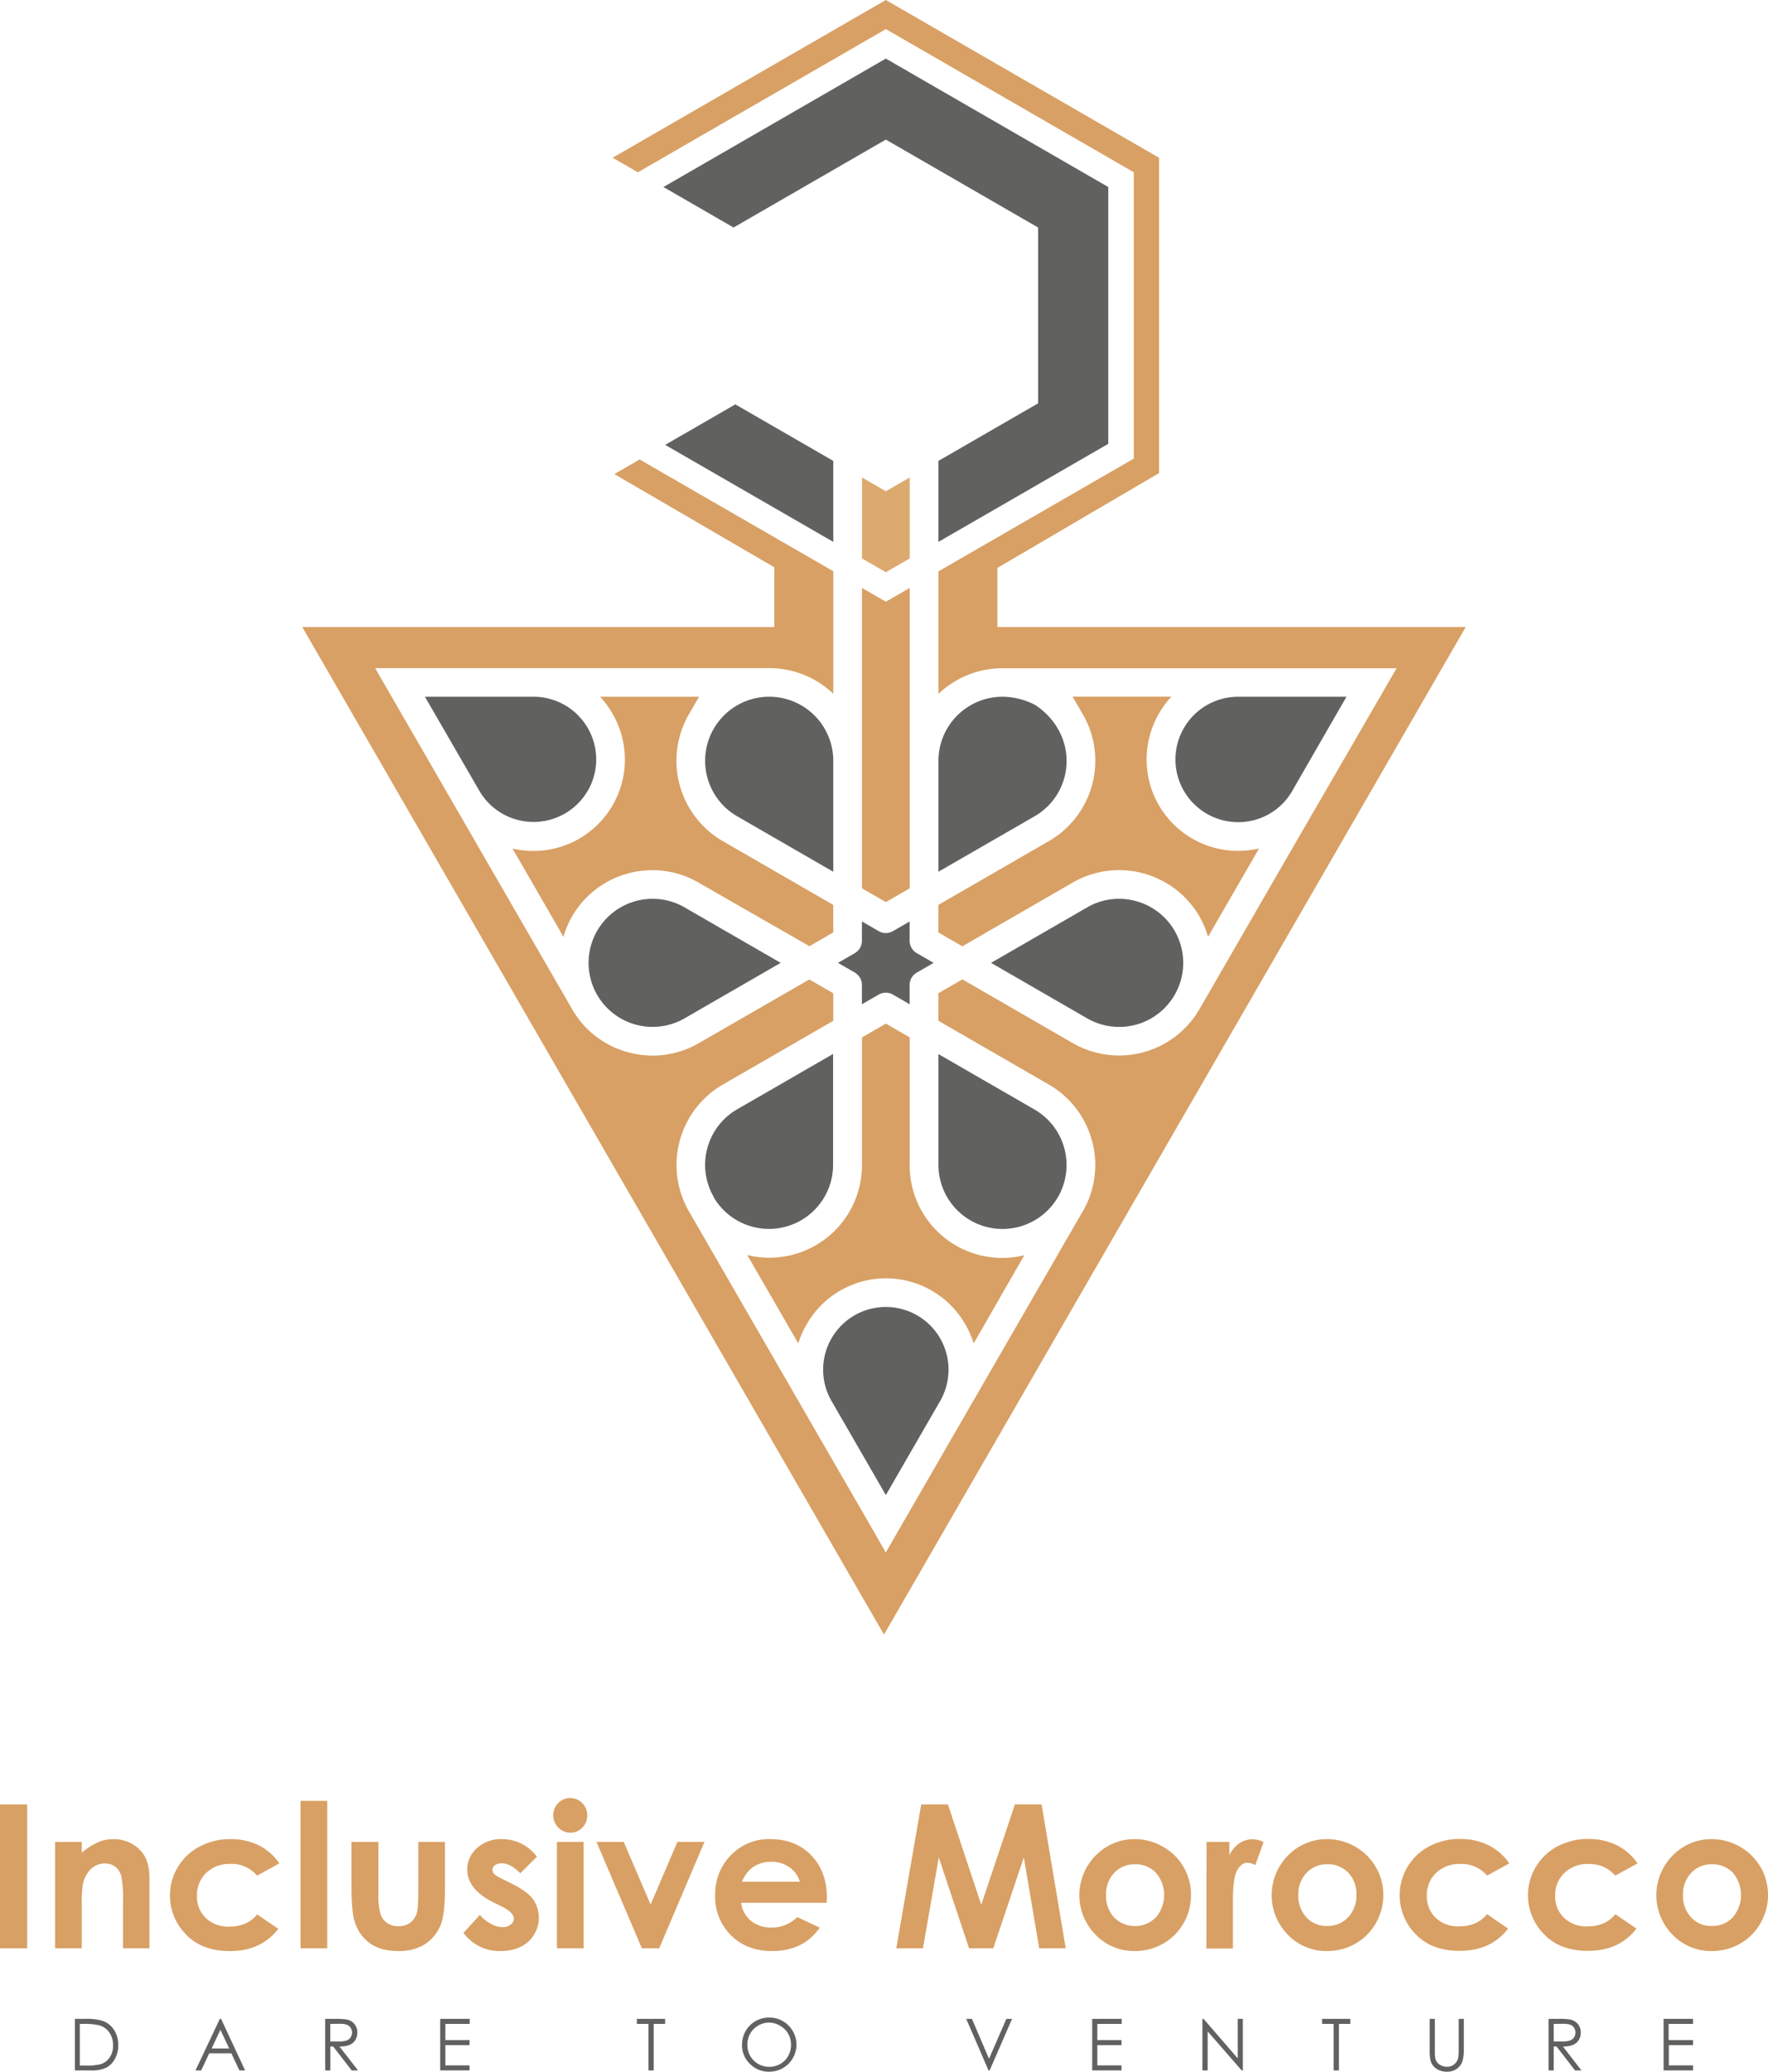 <svg xmlns="http://www.w3.org/2000/svg" viewBox="0 0 620.31 726.9"><defs><style>.cls-1{fill:#616160;}.cls-2{fill:#d8a064;}.cls-3{fill:#1d1d1b;}.cls-4{fill:#dcaa6f;}</style></defs><g id="Layer_2" data-name="Layer 2"><g id="Layer_1-2" data-name="Layer 1"><path class="cls-1" d="M26.27,726.45V708.36H30a18.9,18.9,0,0,1,5.89.66A7.81,7.81,0,0,1,40,712.21a9.72,9.72,0,0,1,1.49,5.42,9.52,9.52,0,0,1-1.18,4.78,7.46,7.46,0,0,1-3,3.05,11.4,11.4,0,0,1-5.25,1ZM28,724.74h2.09a19.51,19.51,0,0,0,5.2-.47,6,6,0,0,0,3.21-2.39,7.32,7.32,0,0,0,1.16-4.22,7.78,7.78,0,0,0-1.26-4.47,6.43,6.43,0,0,0-3.53-2.54,21.47,21.47,0,0,0-5.59-.52H28Z"/><path class="cls-1" d="M77.56,708.36,86,726.45H84l-2.84-6H73.41l-2.82,6h-2l8.54-18.09Zm-.23,3.85-3.09,6.54h6.18Z"/><path class="cls-1" d="M114.07,708.36h3.6a22,22,0,0,1,4.08.25,4.64,4.64,0,0,1,2.62,1.58,4.54,4.54,0,0,1,1,3,4.74,4.74,0,0,1-.7,2.59,4.29,4.29,0,0,1-2,1.7,9.19,9.19,0,0,1-3.56.58l6.5,8.4H123.4l-6.5-8.4h-1v8.4h-1.81Zm1.81,1.77v6.15l3.11,0a7.71,7.71,0,0,0,2.68-.35,2.72,2.72,0,0,0,1.35-1.1,3,3,0,0,0,.49-1.69,2.88,2.88,0,0,0-.49-1.65,2.79,2.79,0,0,0-1.29-1.07,8,8,0,0,0-2.66-.32Z"/><path class="cls-1" d="M154.44,708.36H164.8v1.77h-8.55v5.67h8.48v1.77h-8.48v7.11h8.48v1.77H154.44Z"/><path class="cls-1" d="M223.45,710.13v-1.77h9.91v1.77h-4v16.32h-1.84V710.13Z"/><path class="cls-1" d="M269.75,707.91a9.35,9.35,0,0,1,6.87,2.74,9.5,9.5,0,0,1-6.72,16.25,9.25,9.25,0,0,1-6.79-2.75,9,9,0,0,1-2.77-6.66,9.68,9.68,0,0,1,1.26-4.84,9.33,9.33,0,0,1,8.15-4.74Zm.08,1.76a7.67,7.67,0,0,0-6.61,3.86,7.77,7.77,0,0,0-1,4,7.6,7.6,0,0,0,7.62,7.66,7.78,7.78,0,0,0,3.9-1,7.33,7.33,0,0,0,2.79-2.79,7.83,7.83,0,0,0,1-3.94,7.64,7.64,0,0,0-1-3.89,7.51,7.51,0,0,0-2.83-2.79A7.69,7.69,0,0,0,269.83,709.67Z"/><path class="cls-1" d="M339,708.36h2l6,14,6.09-14h2l-7.87,18.09h-.39Z"/><path class="cls-1" d="M383.2,708.36h10.36v1.77H385v5.67h8.48v1.77H385v7.11h8.48v1.77H383.2Z"/><path class="cls-1" d="M421.87,726.45V708.36h.4l12,13.87V708.36h1.78v18.09h-.4l-11.94-13.7v13.7Z"/><path class="cls-1" d="M463.86,710.13v-1.77h9.91v1.77h-4v16.32H467.9V710.13Z"/><path class="cls-1" d="M501.61,708.36h1.81v10.92a21.7,21.7,0,0,0,.08,2.42,3.89,3.89,0,0,0,.62,1.79,3.76,3.76,0,0,0,1.51,1.21,4.81,4.81,0,0,0,2.06.48,4.11,4.11,0,0,0,1.72-.38,3.81,3.81,0,0,0,1.38-1.06,4.53,4.53,0,0,0,.81-1.63,13.87,13.87,0,0,0,.18-2.83V708.36h1.81v10.92a13.19,13.19,0,0,1-.48,3.92,5.3,5.3,0,0,1-1.89,2.6,5.46,5.46,0,0,1-3.43,1.1,6.63,6.63,0,0,1-3.75-1,5,5,0,0,1-2.09-2.77,14.56,14.56,0,0,1-.34-3.81Z"/><path class="cls-1" d="M543.31,708.36h3.6a22,22,0,0,1,4.08.25,4.64,4.64,0,0,1,2.62,1.58,4.54,4.54,0,0,1,1,3,4.82,4.82,0,0,1-.69,2.59,4.37,4.37,0,0,1-2,1.7,9.19,9.19,0,0,1-3.56.58l6.5,8.4h-2.24l-6.5-8.4h-1v8.4h-1.81Zm1.81,1.77v6.15l3.11,0a7.71,7.71,0,0,0,2.68-.35,2.72,2.72,0,0,0,1.35-1.1,3,3,0,0,0,.49-1.69,2.88,2.88,0,0,0-.49-1.65,2.79,2.79,0,0,0-1.29-1.07,8,8,0,0,0-2.66-.32Z"/><path class="cls-1" d="M583.68,708.36H594v1.77h-8.55v5.67H594v1.77h-8.48v7.11H594v1.77H583.68Z"/><path class="cls-2" d="M0,633.12H9.54V683.6H0Z"/><path class="cls-2" d="M19.32,646.26h9.37v3.83a22.51,22.51,0,0,1,5.77-3.74,14,14,0,0,1,5.3-1.05,12.79,12.79,0,0,1,9.42,3.88q3.26,3.29,3.26,9.74V683.6H43.17V667.25a41.29,41.29,0,0,0-.6-8.88A6.09,6.09,0,0,0,40.48,655a5.82,5.82,0,0,0-3.68-1.15,6.9,6.9,0,0,0-4.88,1.9A10.17,10.17,0,0,0,29.1,661a41.92,41.92,0,0,0-.41,7.58v15H19.32Z"/><path class="cls-2" d="M98,653.81l-7.8,4.29A11.54,11.54,0,0,0,80.86,654a11.72,11.72,0,0,0-8.5,3.13,10.67,10.67,0,0,0-3.25,8A10.3,10.3,0,0,0,72.24,673a11.32,11.32,0,0,0,8.21,3q6.28,0,9.79-4.29l7.39,5.06q-6,7.8-16.95,7.81-9.86,0-15.43-5.84A19.41,19.41,0,0,1,70,647.91a22.6,22.6,0,0,1,10.87-2.61,22.08,22.08,0,0,1,10,2.21A19,19,0,0,1,98,653.81Z"/><path class="cls-2" d="M105.45,631.85h9.37V683.6h-9.37Z"/><path class="cls-2" d="M123.3,646.26h9.47v18a25,25,0,0,0,.72,7.29,6.4,6.4,0,0,0,2.33,3.18,6.66,6.66,0,0,0,3.93,1.13,6.93,6.93,0,0,0,4-1.11,6.53,6.53,0,0,0,2.42-3.28q.58-1.62.59-6.9V646.26h9.37v15.82q0,9.78-1.55,13.38a14.62,14.62,0,0,1-5.56,6.75,17.08,17.08,0,0,1-9.33,2.35q-6.15,0-9.94-2.75a14.54,14.54,0,0,1-5.33-7.65c-.73-2.27-1.1-6.38-1.1-12.36Z"/><path class="cls-2" d="M188.36,651.48l-5.79,5.8c-2.36-2.34-4.5-3.5-6.42-3.5a4.07,4.07,0,0,0-2.47.66,2,2,0,0,0-.9,1.67,2,2,0,0,0,.57,1.39,10.64,10.64,0,0,0,2.8,1.73l3.43,1.72q5.41,2.67,7.45,5.45a11.39,11.39,0,0,1-1.63,14.83q-3.66,3.33-9.8,3.33a15.56,15.56,0,0,1-13-6.39l5.76-6.28a13.3,13.3,0,0,0,3.86,3.11,8.56,8.56,0,0,0,3.93,1.18,4.67,4.67,0,0,0,3-.89,2.59,2.59,0,0,0,1.13-2.06q0-2.16-4.08-4.22L173,667.43q-9.06-4.56-9.06-11.42a9.9,9.9,0,0,1,3.42-7.57,12.39,12.39,0,0,1,8.73-3.14,15.07,15.07,0,0,1,12.28,6.18Z"/><path class="cls-2" d="M200.08,630.89a5.73,5.73,0,0,1,4.23,1.78,6.16,6.16,0,0,1,0,8.6,5.67,5.67,0,0,1-4.18,1.76,5.76,5.76,0,0,1-4.26-1.8,6,6,0,0,1-1.76-4.37,6,6,0,0,1,6-6Zm-4.68,15.37h9.37V683.6H195.4Z"/><path class="cls-2" d="M209.28,646.26h9.55l9.43,22,9.41-22h9.5L231.28,683.6H225.2Z"/><path class="cls-2" d="M290,667.64H260a10,10,0,0,0,3.48,6.33,10.93,10.93,0,0,0,7.23,2.35,12.47,12.47,0,0,0,9-3.67l7.89,3.7a18.5,18.5,0,0,1-7.07,6.2,22.05,22.05,0,0,1-9.78,2q-8.78,0-14.31-5.55a18.86,18.86,0,0,1-5.52-13.88,19.49,19.49,0,0,1,5.51-14.19,18.49,18.49,0,0,1,13.81-5.64q8.82,0,14.34,5.64t5.53,14.91Zm-9.36-7.38a9.44,9.44,0,0,0-3.66-5.08,10.67,10.67,0,0,0-6.35-1.95,11.23,11.23,0,0,0-6.87,2.19,12.22,12.22,0,0,0-3.44,4.84Z"/><path class="cls-2" d="M323.22,633.12h9.36l11.7,35.21,11.81-35.21h9.36l8.46,50.48h-9.29l-5.41-31.88L348.49,683.6H340l-10.63-31.88-5.54,31.88h-9.37Z"/><path class="cls-2" d="M398.07,645.3a19.8,19.8,0,0,1,9.94,2.64,19.08,19.08,0,0,1,7.26,7.17,19.35,19.35,0,0,1,2.6,9.78,19.62,19.62,0,0,1-2.62,9.89,19,19,0,0,1-7.16,7.19,19.83,19.83,0,0,1-10,2.59,18.61,18.61,0,0,1-13.71-5.72,19.78,19.78,0,0,1,.74-28.46A18.71,18.71,0,0,1,398.07,645.3Zm.16,8.82a9.62,9.62,0,0,0-7.27,3,10.76,10.76,0,0,0-2.91,7.77,11,11,0,0,0,2.87,7.89,10.28,10.28,0,0,0,14.59,0,12,12,0,0,0,.06-15.67A9.72,9.72,0,0,0,398.23,654.12Z"/><path class="cls-2" d="M423.33,646.26h8V651a10.06,10.06,0,0,1,3.47-4.22,8.36,8.36,0,0,1,4.73-1.44,8.79,8.79,0,0,1,3.81,1l-2.92,8.06a6.52,6.52,0,0,0-2.71-.82q-2.16,0-3.65,2.68c-1,1.78-1.49,5.28-1.49,10.5l0,1.82v15.1h-9.3Z"/><path class="cls-2" d="M465.54,645.3a19.79,19.79,0,0,1,9.93,2.64,19.37,19.37,0,0,1,9.87,16.95,19.62,19.62,0,0,1-2.62,9.89,19.08,19.08,0,0,1-7.16,7.19,19.84,19.84,0,0,1-10,2.59,18.64,18.64,0,0,1-13.71-5.72,19.78,19.78,0,0,1,.74-28.46A18.74,18.74,0,0,1,465.54,645.3Zm.15,8.82a9.63,9.63,0,0,0-7.27,3,10.79,10.79,0,0,0-2.9,7.77,11,11,0,0,0,2.87,7.89,9.61,9.61,0,0,0,7.27,3,9.73,9.73,0,0,0,7.32-3.05,10.91,10.91,0,0,0,2.92-7.86,10.8,10.8,0,0,0-2.87-7.81A9.71,9.71,0,0,0,465.69,654.12Z"/><path class="cls-2" d="M529.54,653.81l-7.8,4.29a11.54,11.54,0,0,0-9.38-4.08,11.72,11.72,0,0,0-8.5,3.13,10.67,10.67,0,0,0-3.25,8,10.3,10.3,0,0,0,3.13,7.77,11.32,11.32,0,0,0,8.21,3q6.29,0,9.79-4.29l7.39,5.06q-6,7.8-17,7.81-9.85,0-15.43-5.84a19.41,19.41,0,0,1,4.7-30.81,22.58,22.58,0,0,1,10.86-2.61,22.1,22.1,0,0,1,10,2.21A19.05,19.05,0,0,1,529.54,653.81Z"/><path class="cls-2" d="M574.53,653.81l-7.8,4.29a13.06,13.06,0,0,0-4.35-3.19,12.92,12.92,0,0,0-5-.89,11.72,11.72,0,0,0-8.5,3.13,10.67,10.67,0,0,0-3.25,8,10.3,10.3,0,0,0,3.13,7.77,11.32,11.32,0,0,0,8.21,3q6.28,0,9.79-4.29l7.39,5.06q-6,7.8-17,7.81-9.85,0-15.43-5.84a19.41,19.41,0,0,1,4.7-30.81,22.58,22.58,0,0,1,10.86-2.61,22.1,22.1,0,0,1,10,2.21A19.05,19.05,0,0,1,574.53,653.81Z"/><path class="cls-2" d="M600.51,645.3a19.79,19.79,0,0,1,9.93,2.64,19.37,19.37,0,0,1,9.87,16.95,19.63,19.63,0,0,1-2.63,9.89,19,19,0,0,1-7.15,7.19,19.84,19.84,0,0,1-10,2.59,18.64,18.64,0,0,1-13.71-5.72,19.78,19.78,0,0,1,.74-28.46A18.72,18.72,0,0,1,600.51,645.3Zm.15,8.82a9.63,9.63,0,0,0-7.27,3,10.75,10.75,0,0,0-2.9,7.77,10.94,10.94,0,0,0,2.87,7.89,9.6,9.6,0,0,0,7.27,3,9.73,9.73,0,0,0,7.32-3.05,12.05,12.05,0,0,0,0-15.67A9.71,9.71,0,0,0,600.66,654.12Z"/><path class="cls-1" d="M310.8,458.58a22,22,0,0,0-19.05,33h0l19.05,33,19.05-33v0a22,22,0,0,0-19.06-33Z"/><path class="cls-1" d="M371.19,420h0a22.47,22.47,0,0,0-8.22-30.7l-33.71-19.45v38.91A22.48,22.48,0,0,0,371.19,420Z"/><path class="cls-1" d="M302.41,330.08a5,5,0,0,1-2.51,4.36l-5.89,3.4,5.89,3.4a5.06,5.06,0,0,1,2.51,4.37v6.75l5.88-3.38a5,5,0,0,1,5,0l5.86,3.39v-6.76a5,5,0,0,1,2.52-4.36l5.88-3.41-5.88-3.4a5.06,5.06,0,0,1-2.52-4.36v-6.76l-5.86,3.39a5,5,0,0,1-5,0l-5.88-3.39Z"/><path class="cls-1" d="M250.38,419.91l0,.06,0,.07a22.49,22.49,0,0,0,41.91-11.31V369.8l-33.73,19.47A22.5,22.5,0,0,0,250.38,419.91Z"/><path class="cls-1" d="M229,315.36a22.48,22.48,0,0,0-19.49,33.71,22.47,22.47,0,0,0,30.69,8.23l33.71-19.46-33.71-19.46A22.31,22.31,0,0,0,229,315.36Z"/><path class="cls-1" d="M206.23,277.46a22,22,0,0,0-19-33H149.09l19.08,33a22,22,0,0,0,38.06-.05Z"/><path class="cls-2" d="M368,295.12l-38.75,22.37v9.69l8.39,4.85,38.75-22.38a32.58,32.58,0,0,1,44.45,11.92,31.71,31.71,0,0,1,3,7.14h0l17.9-31h0a33,33,0,0,1-7.37.83,32.07,32.07,0,0,1-27.78-48.11,32.84,32.84,0,0,1,4.41-6H376.33l3.46,6,.12.21c.1.16.19.32.28.48l.31.55h0A32.56,32.56,0,0,1,368,295.12Z"/><path class="cls-1" d="M292.36,305.88V266.94a22.48,22.48,0,1,0-33.74,19.46Z"/><path class="cls-1" d="M363.17,247.33a25.3,25.3,0,0,0-11.47-2.86,22.48,22.48,0,0,0-22.44,22.47v38.92L363,286.4a22.38,22.38,0,0,0,10.47-13.65h0C376,263.11,372,253.14,363.17,247.33Z"/><path class="cls-1" d="M434.41,288.47a21.78,21.78,0,0,0,19-11l0,0,19-33H434.41a22,22,0,0,0,0,44Z"/><path class="cls-1" d="M398.47,316.14a22.33,22.33,0,0,0-17.05,2.24l-33.7,19.46,33.7,19.46a22.47,22.47,0,1,0,17.05-41.16Z"/><path class="cls-2" d="M292.34,327.17V317.5l-38.75-22.38a32.58,32.58,0,0,1-11.91-44.45l3.58-6.2H210.54a32.84,32.84,0,0,1,4.41,6,32.07,32.07,0,0,1-27.77,48.1,32.26,32.26,0,0,1-7.36-.84L196.14,326l1,1.81.54.93h0a31.63,31.63,0,0,1,3-7.13,32.34,32.34,0,0,1,19.76-15.17,32.69,32.69,0,0,1,8.47-1.12,32.33,32.33,0,0,1,16.22,4.38L284,332Z"/><path class="cls-2" d="M319.19,408.73V364l-8.39-4.85L302.43,364v44.75a32.49,32.49,0,0,1-40.25,31.61h0l6.11,10.59.07.1,11.72,20.31h0a32.74,32.74,0,0,1,3-6.8,32.07,32.07,0,0,1,55.54,0,32.74,32.74,0,0,1,3,6.8h0L353.3,451l0,0,6.1-10.57h0a32.48,32.48,0,0,1-40.24-31.61Z"/><polygon class="cls-3" points="319.19 195.94 319.19 195.94 310.8 200.78 319.19 195.94"/><polygon class="cls-3" points="329.26 190.13 334.36 187.18 345.94 180.5 345.94 180.5 329.26 190.12 329.26 190.13"/><rect class="cls-3" x="290.15" y="157.9" height="5.09" transform="translate(16.88 348.21) rotate(-63.43)"/><polygon class="cls-3" points="302.43 167.53 302.43 167.53 310.8 172.37 302.43 167.53"/><rect class="cls-3" x="281.76" y="182.13" height="24.46" transform="translate(-27.43 341.2) rotate(-60)"/><polygon class="cls-3" points="302.43 206.28 310.8 211.12 302.43 206.28 302.43 206.28"/><polygon class="cls-3" points="349.94 222.05 349.94 222.05 349.94 222.05 349.94 222.05"/><polygon class="cls-4" points="319.19 195.94 319.19 167.52 310.8 172.37 302.43 167.53 302.43 195.94 310.8 200.78 319.19 195.94"/><polygon class="cls-3" points="263.42 183.76 224.42 161.26 263.41 183.77 263.42 183.76"/><polygon class="cls-2" points="310.8 211.12 302.43 206.28 302.43 266.94 302.43 311.68 302.43 311.7 310.8 316.53 319.19 311.68 319.19 266.94 319.19 206.28 310.8 211.12"/><polygon class="cls-1" points="257.99 141.88 233.38 156.09 292.36 190.13 292.36 161.72 287.95 159.17 257.99 141.88"/><polygon class="cls-1" points="353.7 176.02 388.84 155.73 388.84 65.62 310.8 20.56 232.77 65.62 257.37 79.83 310.8 48.98 364.23 79.83 364.23 141.52 329.26 161.71 329.26 190.12 345.94 180.5 353.7 176.02 353.7 176.02"/><path class="cls-2" d="M349.94,220V199.27L406.65,166V55.35L310.8,0,214.94,55.35l8.87,5.1,87-50.24,87,50.24V160.9l-68.54,39.57v43a32.43,32.43,0,0,1,22.47-9H490l-5.82,10.07h0L452.64,299l-18.23,31.58h0l-4.17,7.22h0l-5.81,10.07-3.59,6.2A32.57,32.57,0,0,1,376.39,366l-38.74-22.37-8.4,4.86v9.67L368,380.55a32.3,32.3,0,0,1,14.94,19.07c.07.23.16.46.22.69a32.33,32.33,0,0,1-3.25,24.7l-2,3.44-1.59,2.75h0l-15.81,27.38h0l-43.91,76.06h0l-5.82,10.07h0L305,534.64h0l-43.92-76.06h0l-15.8-27.38-.08-.13-3.5-6.07a32.6,32.6,0,0,1,11.91-44.45l38.74-22.38v-9.66l-8.4-4.85L245.21,366a32.22,32.22,0,0,1-24,3.42l-.72-.17a32.33,32.33,0,0,1-19.76-15.16l-3.58-6.2-5.82-10.07h0l-4.18-7.25h0l-5.82-10.07h0l-43.9-76h0l-5.81-10.07H269.89a32.43,32.43,0,0,1,22.47,9v-43l-21.19-12.23-7.76-4.47-39-22.51-8.86,5.12,56.11,32.69V220H106.05l204.1,353.52L514.26,220Zm0,2.06Z"/></g></g></svg>